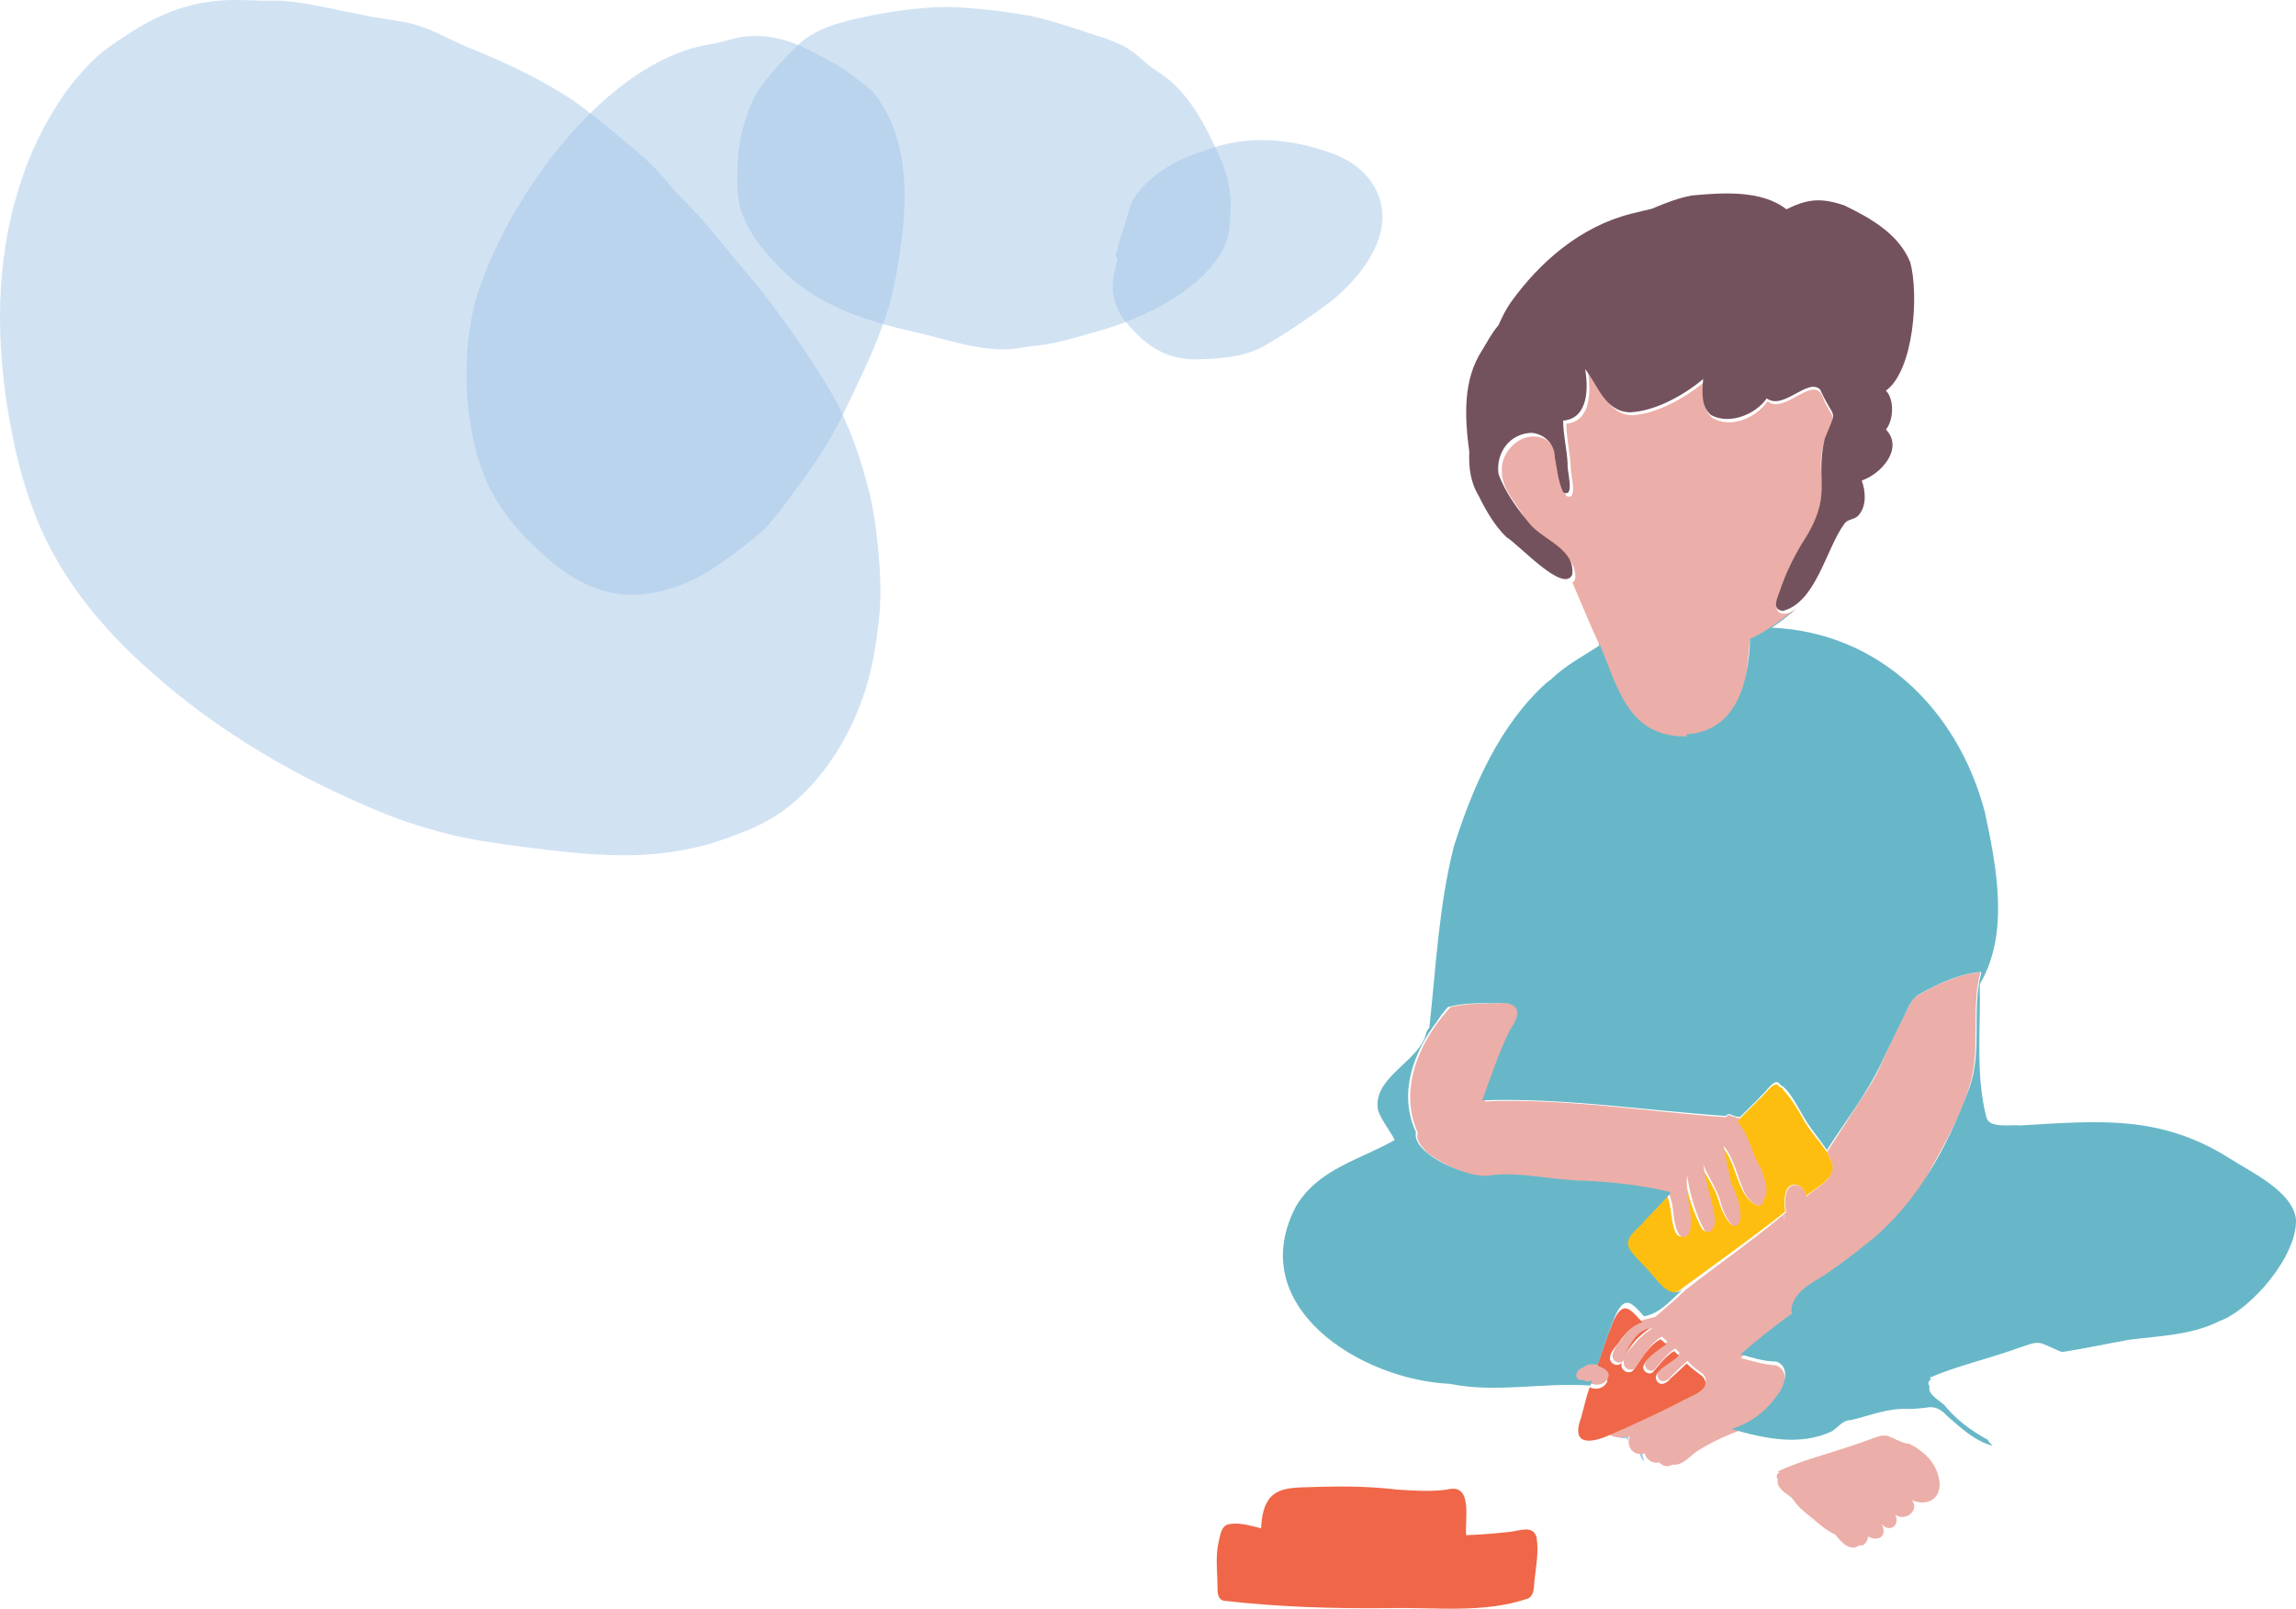 <svg width="451" height="316" viewBox="0 0 451 316" fill="none" xmlns="http://www.w3.org/2000/svg">
<path d="M314 127L315 128L314 127Z" fill="#A5C7E9"/>
<path d="M323 138C322.273 138.444 321.727 138.667 321 139C321.545 138.667 322.273 138.333 323 138Z" fill="#A5C7E9"/>
<path d="M321 140C320.625 139.727 320.25 139.364 320 139C320.25 139.273 320.625 139.636 321 140Z" fill="#A5C7E9"/>
<path d="M344 132C343.5 132.333 343.5 132.667 343 133C343.5 132.667 344 132.333 344 132Z" fill="#A5C7E9"/>
<path d="M338 141C338.429 140.714 338.714 140.286 339 140C338.571 140.286 338.286 140.571 338 141Z" fill="#A5C7E9"/>
<path d="M341.027 108.875C340.162 110.125 339.189 111 338 112C339.838 111 341.459 109.25 342 107C341.892 107.625 341.568 108.125 341.027 108.875Z" fill="#A5C7E9"/>
<path d="M303.955 57.925C304.061 58.049 304.274 58.172 304.38 58.296C311.067 53.974 316.268 57.431 322 62C317.223 55.826 309.687 54.715 303 57.308C303.425 57.555 303.637 57.802 303.955 57.925Z" fill="#A5C7E9"/>
<path d="M323 259C323.364 258.667 323.636 258.333 324 258C323.636 258.333 323.273 258.667 323 259Z" fill="#A5C7E9"/>
<path d="M327 257C327.667 256.375 328.333 255.75 329 255C328.444 255.625 327.778 256.25 327 257Z" fill="#A5C7E9"/>
<path d="M324 251C324.286 251.286 324.571 251.714 325 252C324.571 251.714 324.286 251.286 324 251Z" fill="#A5C7E9"/>
<path d="M324 251C323.667 250.385 323.333 249.615 323 249C323.417 249.615 323.75 250.385 324 251Z" fill="#A5C7E9"/>
<path d="M322.6 285.667C322.533 285.5 322.533 285.167 322.533 285C322.333 285 322.2 285.167 322 285.167C322.2 286.167 322.533 286.833 323 287C322.8 286.5 322.667 286.167 322.6 285.667Z" fill="#A5C7E9"/>
<path d="M323 274C323.25 273.333 323.625 272.667 324 272C323.625 272.667 323.25 273.333 323 274Z" fill="#A5C7E9"/>
<path d="M359 225.533C359 225.4 359 225.133 359 225C359 226.333 358.5 227.8 358 229C358.5 227.933 358.75 226.733 359 225.533Z" fill="#A5C7E9"/>
<path d="M353 243C353.353 241.667 353.706 240.333 354 239C353.706 240.333 353.353 241.667 353 243Z" fill="#A5C7E9"/>
<path d="M319.812 282.706C319.812 282.471 319.906 282.294 320 282.059C318.969 282.118 317.937 282.176 317 282C317.656 282.412 318.594 282.529 319.531 282.529C319.625 282.706 319.719 282.882 319.906 283C319.812 282.882 319.812 282.765 319.812 282.706Z" fill="#A5C7E9"/>
<path d="M297.833 201.2C297.833 201.1 298 201.1 298 201C297.667 201.3 297.333 201.6 297 202C297.333 201.7 297.667 201.5 297.833 201.2Z" fill="#A5C7E9"/>
<path d="M301 232C298.421 231.6 295.965 231.2 294 231C296.211 231.4 298.667 231.8 301 232Z" fill="#A5C7E9"/>
<path d="M279.143 226.143L279 226C279.286 226.429 279.571 226.714 280 227C279.714 226.714 279.429 226.429 279.143 226.143Z" fill="#A5C7E9"/>
<path d="M284.167 198.75L284 199C284.167 198.75 284.333 198.5 284.5 198.25C284.667 198.25 284.833 198 285 198C284.833 198 284.667 198.25 284.5 198.25C284.5 198.5 284.333 198.75 284.167 198.75Z" fill="#A5C7E9"/>
<path d="M282 201C281.667 201.308 281.333 201.615 281 202C281.222 201.692 281.667 201.308 282 201Z" fill="#A5C7E9"/>
<path d="M287 197C286.647 197 286.294 197.5 286 198C286.294 197.5 286.647 197 287 197Z" fill="#A5C7E9"/>
<path d="M328 243C328.429 243.333 328.714 243.667 329 244C328.714 243.667 328.286 243.333 328 243Z" fill="#A5C7E9"/>
<path d="M326.444 241.273C326.222 241.182 326 241.091 326 241C326.667 241.364 327.333 241.727 328 242C327.556 241.727 327.111 241.545 326.444 241.273Z" fill="#A5C7E9"/>
<path d="M321 233C321.4 233.333 321.6 233.667 322 234C321.8 233.667 321.4 233.333 321 233Z" fill="#A5C7E9"/>
<path d="M319.081 245C318.775 244.333 319.388 243.5 320 243C319.388 243.667 318.775 244.333 319.081 245Z" fill="#A5C7E9"/>
<path d="M320.875 242.222C320.625 242.556 320.25 242.778 320 243C320.375 242.667 320.75 242.333 321 242C321 242.111 320.875 242.222 320.875 242.222Z" fill="#A5C7E9"/>
<path d="M325 239C324.75 238.714 324.25 238.429 324 238C324.25 238.429 324.75 238.714 325 239Z" fill="#A5C7E9"/>
<path d="M323.5 239.571C323.333 239.714 323.167 239.857 323 240C323.333 239.714 323.667 239.286 324 239C324 239.143 323.5 239.571 323.5 239.571Z" fill="#A5C7E9"/>
<path d="M342.953 266.097C342.953 265.968 343.059 265.968 342.953 266.097C342.741 266.355 342.424 266.613 342 267C342.424 266.613 342.635 266.355 342.953 266.097Z" fill="#A5C7E9"/>
<path d="M339 219.397C339.333 218.793 339.667 219.396 340 220C339.667 218.793 339.333 218.793 339 219.397Z" fill="#A5C7E9"/>
<path d="M327 234C327.3 234.5 327.6 234.5 328 235C327.6 234.5 327.3 234 327 234Z" fill="#A5C7E9"/>
<path d="M317 233C317.333 232.714 317.667 232.429 318 232C317.833 232.429 317.5 232.714 317 233Z" fill="#A5C7E9"/>
<path d="M343 219C343.4 218.5 343.6 218.25 344 218C343.6 218.25 343.2 218.5 343 219Z" fill="#A5C7E9"/>
<path d="M323.8 235.875C323.6 235.625 323.2 235.25 323 235C323.4 235.375 323.6 235.75 324 236L323.8 235.875Z" fill="#A5C7E9"/>
<path d="M295 207C294.5 207.4 294.5 207.6 294 208C294 207.6 294.5 207.2 295 207Z" fill="#A5C7E9"/>
<path d="M331.364 266.875C331.909 266.625 332.455 266.375 333 266C332.273 266.375 331.727 266.625 331 267C331.182 267 331.182 267 331.364 266.875Z" fill="#A5C7E9"/>
<path d="M351 293C351.286 293.4 351.714 293.8 352 294C351.571 293.8 351.286 293.4 351 293Z" fill="#A5C7E9"/>
<path d="M356.375 298.692C356.5 298.769 356.875 298.923 357 299C356.375 298.692 355.625 298.385 355 298C355.5 298.231 356 298.462 356.375 298.692Z" fill="#A5C7E9"/>
<path d="M314.116 126.53C317.829 135.214 319.685 145.216 331.258 144.996C331.258 144.887 331.368 144.667 331.368 144.557C334.752 144.007 336.39 143.568 339.01 141.039C343.269 137.302 343.16 131.037 343.705 125.761C346.872 124.442 349.492 122.243 352.113 120.265C352.331 120.045 352.549 119.825 352.659 119.605C350.912 121.254 347.964 120.814 349.383 117.957C350.802 113.45 352.877 109.273 355.279 105.316C357.681 101.359 358.227 96.522 357.681 92.016C357.354 84.651 361.612 83.662 359.319 80.584C358.882 79.815 358.445 79.046 358.118 78.166C356.48 73.11 350.584 81.574 347.199 78.826C344.906 82.123 339.993 84.212 336.39 82.123C334.316 80.474 334.643 77.397 334.861 74.978C331.149 78.056 325.581 81.244 320.667 81.574C315.754 81.464 314.444 76.188 311.933 73C312.479 76.737 312.588 82.783 307.674 83.222C307.674 86.08 308.439 89.048 308.548 91.906C308.439 92.895 310.076 98.611 307.674 97.402C306.692 95.533 306.583 93.005 306.146 91.027C306.037 90.257 305.927 89.378 305.709 88.608C304.945 87.399 303.853 86.08 302.324 85.86C298.612 84.981 294.791 88.718 295.009 92.456C294.9 95.863 297.629 98.611 299.267 101.359C301.56 105.756 307.456 107.295 309.203 111.581C309.312 112.461 309.858 113.78 308.875 114.439C309.094 114.989 309.312 115.428 309.531 115.978C311.059 119.605 312.479 123.013 314.116 126.53Z" fill="#ECAEA8"/>
<path d="M340.152 281.601C343.742 280.382 346.571 278.389 348.747 275.287C350.379 273.515 351.902 269.306 348.855 268.199C346.462 268.088 344.177 267.313 341.893 266.759C345.048 263.99 348.311 261.221 351.793 258.784C351.684 255.129 354.621 253.357 357.232 251.696C359.952 250.034 362.672 247.93 365.174 245.936C365.066 246.047 364.957 246.158 364.848 246.158L364.957 246.047L364.848 246.158L364.957 246.047C364.957 246.047 364.848 246.047 364.848 246.158C369.526 242.281 374.531 238.072 377.577 232.756C380.841 226.554 384.648 220.573 386.715 213.816C389.218 206.506 387.042 198.421 389 191C384.648 191.332 380.297 193.437 376.489 195.652C375.51 196.316 375.075 197.535 374.531 198.532C374.095 199.418 373.66 200.304 373.225 201.19C371.92 203.737 370.723 206.285 369.526 208.943C368.438 211.712 366.697 214.259 365.066 216.696C362.999 219.908 360.931 223.12 358.864 226.332C359.3 227.218 359.735 227.993 359.952 228.99C360.17 231.981 356.58 233.31 354.839 235.082C354.73 233.421 352.663 231.87 351.358 233.421C350.379 234.75 350.705 236.633 350.814 238.183C344.504 243.5 337.65 248.262 331.122 253.357C331.122 253.357 331.013 253.357 331.013 253.468C329.055 255.351 327.206 256.901 325.139 258.674C324.377 258.895 323.724 259.006 322.963 259.227C321.113 259.781 319.808 261.221 318.72 262.772L318.829 262.661C318.176 263.768 316.979 264.765 316.762 266.094C316.544 267.424 318.285 268.31 319.046 267.091C318.502 268.42 320.025 269.639 321.113 268.753C322.854 266.759 323.942 263.879 326.444 262.55C326.77 262.882 327.206 263.215 327.532 263.547C326.009 264.765 323.942 265.873 323.18 267.756C322.854 268.753 324.051 269.639 324.921 269.085C326.227 267.645 327.314 265.984 329.055 264.876C329.382 265.208 329.599 265.43 329.925 265.762C328.838 267.202 324.268 268.863 325.9 270.968C326.662 271.743 327.75 271.079 328.294 270.303C329.273 269.306 330.361 268.31 331.449 267.313C332.428 268.42 333.407 269.085 334.495 269.86C336.671 272.408 331.884 273.737 330.252 274.844C325.574 277.281 320.896 279.607 316 281.711C317.197 282.597 318.72 282.376 320.134 282.154C319.373 284.148 320.787 286.142 323.072 285.477C323.398 286.806 324.703 287.582 325.9 287.249C326.553 288.025 327.641 288.246 328.511 287.692C330.687 288.025 332.21 285.588 333.951 284.702C335.692 283.594 337.976 282.487 340.152 281.601ZM350.379 238.737L350.487 238.626C350.487 238.959 350.379 239.402 350.379 239.734C350.379 239.512 350.379 239.069 350.379 238.737ZM323.507 261.664C321.875 262.882 320.678 264.433 319.481 265.984C320.896 263.99 321.984 261.332 324.595 260.889C324.159 261.221 323.833 261.443 323.507 261.664Z" fill="#ECAEA8"/>
<path d="M373.273 283.132C372.729 282.905 372.185 282.679 371.75 282.453C371.424 282.339 370.989 282.113 370.554 282C370.227 282 370.01 282 369.683 282C367.725 282.453 365.876 283.358 363.918 283.924C359.022 285.621 353.909 286.866 349.231 289.016C349.34 289.129 349.449 289.242 349.558 289.242C349.014 289.355 348.796 290.147 349.231 290.6C348.796 292.297 350.863 293.316 351.951 294.221L351.842 294.108C352.169 294.56 352.495 294.9 352.821 295.352C353.909 296.71 355.432 297.729 356.738 298.86C357.934 299.879 359.022 300.784 360.545 301.463C361.524 302.821 363.374 304.857 365.114 303.613C365.223 303.613 365.441 303.613 365.549 303.5C365.658 303.5 365.658 303.613 365.767 303.613C366.42 303.273 366.855 302.708 366.964 301.802C368.813 302.934 370.771 301.802 369.683 299.539V299.426C371.206 301.123 373.273 299.652 372.294 297.502C374.035 298.973 377.19 296.823 375.558 294.673C378.06 295.805 381.106 294.9 380.997 291.392C380.671 287.545 378.06 285.168 375.014 283.584C374.361 283.584 373.708 283.358 373.273 283.132ZM368.595 301.123L368.704 301.01C368.704 301.01 368.704 301.01 368.704 301.123C368.704 301.123 368.704 301.123 368.595 301.123ZM370.88 298.747C370.989 298.747 370.989 298.747 370.88 298.747C370.88 298.747 370.989 298.86 370.88 298.747Z" fill="#ECAEA8"/>
<path d="M316.149 281.905C320.942 279.8 325.512 277.695 330.082 275.368C331.754 274.26 336.658 273.041 334.429 270.382C333.315 269.496 332.423 268.942 331.308 267.834C330.305 268.831 329.19 269.828 328.076 270.825C327.518 271.601 326.404 272.266 325.624 271.49C323.952 269.385 328.633 267.723 329.748 266.283C329.413 265.95 329.19 265.729 328.856 265.396C327.073 266.393 325.958 268.166 324.62 269.607C323.729 270.161 322.503 269.274 322.837 268.277C323.617 266.393 325.735 265.285 327.296 264.067C326.961 263.734 326.627 263.402 326.181 263.069C323.617 264.399 322.503 267.169 320.719 269.274C319.605 270.161 318.044 268.831 318.601 267.612C317.821 268.72 316.038 267.834 316.261 266.615C316.372 265.285 317.71 264.288 318.378 263.18L318.267 263.291C319.382 261.74 320.719 260.299 322.614 259.745C320.162 257.086 318.824 255.203 316.818 259.745C315.48 262.959 314.477 266.172 313.363 269.385C314.254 269.828 315.926 270.161 315.703 271.379C315.146 272.709 313.474 273.152 312.248 272.487C311.579 274.371 311.133 276.476 310.576 278.471C308.57 283.789 312.137 283.678 316.149 281.905Z" fill="#EF6748"/>
<path d="M322.936 261.326C321.021 262.196 320.17 264.37 319 266C320.383 264.152 321.979 262.304 324 261C323.574 261 323.255 261.109 322.936 261.326Z" fill="#EF6748"/>
<path d="M301.837 302.005C301.178 299.542 298.543 300.661 296.786 300.885C293.821 301.221 290.967 301.445 288.002 301.557C287.673 298.534 289.43 291.255 284.269 292.599C280.866 293.047 277.791 292.823 274.388 292.599C269.667 292.039 264.836 291.927 260.114 292.039C253.087 292.375 248.147 291.143 247.707 300.214C245.512 299.654 243.316 298.982 241.23 299.43C239.802 299.878 239.692 301.669 239.363 302.901C238.704 305.813 239.143 308.724 239.143 311.635C239.143 312.755 239.143 314.099 240.351 314.435C251.001 315.667 261.871 316.003 272.741 315.891C281.854 315.667 291.406 317.01 300.19 313.987C301.397 313.315 301.288 311.859 301.397 310.628C301.727 307.492 302.276 305.029 301.837 302.005Z" fill="#EF6748"/>
<path d="M330.511 253.012C330.511 253.012 330.622 253.012 330.511 253.012C337.297 247.981 344.194 243.168 350.646 238.028C350.534 236.496 350.312 234.637 351.202 233.325C352.537 231.793 354.65 233.325 354.762 234.965C356.653 233.215 360.213 231.903 359.99 228.95C359.768 227.965 359.211 227.2 358.878 226.325C357.209 223.918 355.207 221.84 353.872 219.215C352.982 217.684 351.981 216.043 350.757 214.621C350.312 214.293 350.201 213.528 349.533 213.528C348.755 211.668 346.53 215.278 345.64 215.825C344.305 217.246 342.97 218.45 341.635 219.871C341.524 219.981 341.301 220.2 341.079 220.418C341.301 220.637 341.301 220.856 341.413 221.075C342.525 222.059 343.192 224.028 343.86 225.45C344.305 227.2 345.417 228.621 346.085 230.262C346.085 230.262 346.085 230.153 345.973 230.153C345.973 230.262 346.085 230.371 346.085 230.371C346.53 231.575 347.531 234.2 346.418 235.293C346.085 238.684 342.97 235.403 342.302 233.871C340.856 231.028 340.411 227.746 338.298 225.231C338.631 227.637 339.299 229.934 339.744 232.231C340.745 234.418 341.746 236.825 341.635 239.34C340.523 243.278 337.964 237.481 337.63 235.95C336.963 233.434 335.183 231.246 334.182 228.84C334.627 232.45 336.184 235.95 336.518 239.668C336.629 240.762 335.739 242.621 334.404 241.528C332.624 238.356 331.512 234.746 330.956 231.137C330.956 231.028 330.956 230.918 330.956 230.809C330.288 234.2 331.846 237.59 331.623 240.981C331.623 242.403 330.177 243.715 329.176 242.184C328.063 239.887 328.508 237.153 327.396 234.746C325.727 236.606 323.947 238.356 322.279 240.106C321.611 240.762 320.944 241.418 320.388 242.075C319.275 243.059 318.497 244.371 319.387 245.684C320.61 247.434 322.39 248.746 323.725 250.387C325.171 251.7 326.506 254.106 328.62 253.996C329.398 253.887 329.955 253.45 330.511 253.012Z" fill="#FEBE10"/>
<path d="M312.684 271.806C313.978 272.318 315.508 271.806 315.979 270.399C316.214 268.992 314.449 268.608 313.508 268.096C312.919 267.968 312.449 267.968 311.861 268.096C311.508 267.968 311.037 268.096 310.802 268.352C310.331 268.991 309.272 268.992 309.037 269.887C308.801 270.911 309.743 271.806 310.566 271.422C311.037 271.806 311.625 271.806 312.096 271.55C312.213 271.55 312.214 271.678 312.331 271.678C312.449 271.678 312.566 271.806 312.684 271.806Z" fill="#ECAEA8"/>
<path d="M327.954 234.763C328.932 237.203 328.497 239.976 329.692 242.304C330.779 243.857 332.082 242.526 332.082 241.085C332.408 237.647 330.887 234.209 331.431 230.771C331.431 230.882 331.431 230.993 331.431 231.104C331.974 234.653 333.06 238.423 334.798 241.639C336.102 242.748 336.971 240.863 336.863 239.754C336.537 236.094 335.016 232.435 334.581 228.775C335.559 231.215 337.189 233.433 337.949 235.983C338.166 237.536 340.774 243.524 341.86 239.421C342.078 236.871 340.991 234.542 340.013 232.213C339.579 229.884 338.927 227.555 338.601 225.115C340.665 227.666 341.208 230.993 342.512 233.876C343.055 235.429 346.206 238.756 346.532 235.318C347.618 234.209 346.532 231.437 346.097 230.106C346.097 230.106 346.097 230.217 346.206 230.217C345.445 228.553 344.468 227.112 344.033 225.337C343.381 223.896 342.729 221.899 341.643 220.901C341.534 220.68 341.534 220.458 341.317 220.236C341.534 220.014 341.643 219.903 341.86 219.682C341.534 219.682 341.317 219.571 340.991 219.571C340.882 219.349 340.557 219.349 340.339 219.349C340.013 219.016 339.361 219.016 339.036 219.46C323.174 218.351 307.529 215.689 291.667 216.355C293.297 211.586 294.927 206.707 297.1 202.271C299.707 198.722 298.729 196.615 294.275 197.059C291.124 197.17 287.974 197.059 284.932 197.835C284.388 198.389 283.954 198.944 283.519 199.498C283.519 199.498 283.519 199.498 283.519 199.387C283.302 199.72 282.867 200.275 282.65 200.607L282.759 200.386L282.65 200.496L282.759 200.386C277.978 206.707 275.045 214.913 278.522 222.565C277.87 223.785 279.608 225.67 280.369 226.446C282.759 228.221 285.475 229.551 288.191 230.66C290.364 231.326 292.537 231.326 294.709 230.771C299.707 231.104 305.682 231.769 310.789 232.102C313.939 232.435 317.307 232.324 320.458 232.878C322.956 233.433 325.347 233.765 327.954 234.32C327.845 234.542 327.845 234.653 327.954 234.763Z" fill="#ECAEA8"/>
<path d="M308.818 112.917C309.48 108.014 303.626 106.27 300.754 103.219C298.214 100.168 295.673 96.79 294.348 93.086C293.795 88.945 296.557 85.131 300.865 85.022C303.295 85.24 305.393 87.202 305.393 89.708C305.835 91.996 306.056 94.611 307.05 96.681C309.48 97.989 307.713 92.214 307.934 91.233C307.823 88.4 307.05 85.458 307.05 82.625C312.021 82.189 312.021 76.196 311.358 72.491C313.899 75.651 315.224 80.882 320.195 80.991C325.165 80.773 330.798 77.613 334.554 74.453C334.333 76.85 334.112 79.901 336.1 81.535C339.745 83.497 344.826 81.426 347.036 78.266C350.349 80.664 355.099 74.126 357.529 76.523C360.511 83.061 360.953 79.792 358.413 86.221C356.424 94.72 360.29 97.117 353.994 106.706C352.227 109.648 350.681 112.808 349.576 116.186C349.134 117.494 347.919 119.782 350.239 120C356.756 118.257 358.634 107.905 362.279 102.892C362.941 101.912 364.267 102.13 365.04 101.258C366.697 99.406 366.476 96.573 365.703 94.393C369.569 93.086 373.987 88.073 370.453 84.368C371.999 82.516 372.109 78.375 370.453 76.741C375.975 72.709 376.969 57.672 375.202 51.461C372.993 46.013 367.47 42.853 362.279 40.347C357.75 38.821 355.099 39.039 350.902 41.109C346.042 37.296 338.42 37.84 332.455 38.385C329.804 38.821 327.043 39.911 324.502 41C323.177 41.327 321.631 41.654 320.415 41.981C310.474 44.487 302.411 51.461 296.667 59.525C295.784 60.832 295.121 62.14 294.348 63.883C293.022 65.409 292.138 67.152 291.144 68.787C287.278 74.671 287.72 82.08 288.604 88.727C288.493 91.887 288.825 94.72 290.482 97.444C291.918 100.386 293.574 103.219 295.894 105.508C298.324 106.924 307.05 116.622 308.818 112.917ZM307.161 50.807C307.161 50.698 307.161 50.807 307.161 50.807V50.807Z" fill="#74525D"/>
<path d="M450.991 239.492C450.334 234.011 442.228 230.283 437.956 227.543C424.263 218.882 412.213 220.198 396.767 221.075C395.124 220.856 390.852 221.733 390.195 219.54C388.004 211.099 389.099 202 388.88 193.34C394.795 183.364 392.166 170.209 389.866 159.465C384.608 139.513 369.162 124.166 347.911 123.289C349.554 122.302 350.978 121.206 352.183 120C349.554 121.973 346.815 124.166 343.748 125.481C343.529 133.813 341.228 143.569 331.37 144.227C331.37 144.337 331.26 144.556 331.26 144.666C319.648 144.775 317.786 134.909 314.062 126.139C314.062 126.358 314.062 126.468 314.171 126.797C310.994 128.88 307.599 130.634 304.75 133.374C304.422 133.594 304.093 133.922 303.764 134.142L303.874 134.032C294.563 142.364 289.305 154.532 285.58 166.262C282.623 177.882 282.075 189.941 280.76 201.89C280.103 202.438 280.103 203.425 279.774 204.083C277.584 209.016 269.587 211.976 270.682 218.115C271.449 220.198 272.873 221.842 273.969 223.925C267.067 227.872 259.18 229.516 254.689 236.751C244.063 256.484 267.177 271.064 284.813 271.832C293.906 273.695 303.107 271.503 312.418 272.16C312.528 271.832 312.638 271.503 312.747 271.283C312.638 271.283 312.638 271.174 312.528 271.174C312.09 271.503 311.542 271.393 311.104 271.064C309.023 271.393 309.242 269.091 311.104 268.543C311.761 267.885 312.966 267.995 313.843 268.104C314.938 264.925 315.924 261.746 317.238 258.567C319.21 254.182 320.525 255.936 322.935 258.567C326.44 257.909 328.521 254.949 331.041 252.866C328.521 255.388 326.33 252.537 324.687 250.564C323.263 248.81 321.511 247.385 320.196 245.521C318.662 243.11 321.839 241.465 323.044 239.821C324.687 238.067 326.44 236.313 328.083 234.449C328.083 234.34 327.974 234.23 327.974 234.12C322.387 232.805 316.691 232.147 310.994 231.928C304.969 231.818 298.835 230.174 292.92 230.832C289.305 231.928 277.145 226.775 278.131 222.39C274.626 214.826 277.584 206.714 282.403 200.465C282.294 200.575 282.184 200.684 282.075 200.794C282.403 200.465 282.842 199.807 283.061 199.479L282.951 199.588C283.389 199.04 283.937 198.382 284.375 197.834C287.552 196.957 290.619 197.067 293.796 197.067C298.287 196.628 299.164 198.711 296.644 202.219C294.453 206.604 292.81 211.537 291.167 216.142C307.16 215.594 322.935 218.115 338.928 219.211C339.257 218.773 339.914 218.773 340.243 219.102C340.462 219.102 340.79 219.211 340.9 219.321C341.228 219.321 341.557 219.43 341.776 219.43C343.31 217.896 344.624 216.69 346.048 215.155C346.815 214.607 348.787 211.318 349.663 213.072C351.306 213.84 352.95 217.128 353.936 218.773C355.36 221.404 357.222 223.487 358.865 225.898C362.48 220.198 366.752 214.826 369.6 208.687C370.915 205.837 372.339 203.096 373.653 200.356C374.53 198.711 375.077 196.738 376.611 195.532C380.445 193.34 384.717 191.257 389.209 190.928C387.237 198.273 389.428 206.275 386.908 213.511C382.417 225.789 375.844 237.848 364.89 245.631C364.999 245.521 365.219 245.412 365.438 245.302C362.809 247.275 360.07 249.468 357.331 251.112C354.702 252.647 351.635 254.62 351.854 258.128C348.458 260.54 345.062 263.281 341.886 266.021C344.077 266.679 346.487 267.447 348.897 267.447C351.964 268.543 350.43 272.709 348.787 274.463C346.596 277.532 343.748 279.505 340.133 280.711C346.487 282.575 353.607 284.11 359.851 281.15C361.056 280.382 361.932 278.957 363.575 278.957C367.3 278.08 370.915 276.545 374.858 276.765C375.954 276.765 377.049 276.655 378.145 276.545C380.007 276.107 381.212 276.765 382.526 278.19C385.156 280.492 388.004 283.123 391.399 284C391.071 283.671 390.633 283.233 390.414 282.794C387.127 281.04 383.95 278.628 381.65 275.668C381.65 275.778 381.76 275.778 381.76 275.888C380.774 274.901 378.583 273.914 379.021 272.27C378.583 271.832 378.802 271.174 379.35 270.955C379.24 270.845 379.131 270.735 379.021 270.626C384.389 268.324 390.195 267.008 395.781 265.035C401.258 263.171 399.725 263.39 404.983 265.583C409.474 264.925 413.856 263.938 418.238 263.171C424.153 262.404 430.397 262.294 435.874 259.553C442.228 257.251 451.32 246.618 450.991 239.492Z" fill="#68B7C8"/>
<path d="M46.896 0.013C48.626 0.013 50.205 0.088 51.859 0.163C58.026 -0.213 64.417 1.667 70.508 2.796C73.817 3.548 77.351 3.849 80.66 4.601C85.022 5.654 88.631 8.061 92.767 9.641C99.76 12.499 106.603 15.733 112.92 19.946C115.552 21.901 118.109 23.932 120.665 26.039C123.372 28.295 126.23 30.552 128.711 33.109C130.065 34.463 131.494 36.269 132.697 37.698C135.855 40.782 138.863 44.091 141.645 47.551C144.653 51.312 147.887 54.923 150.82 58.759C155.482 64.927 159.693 70.945 163.528 77.564C166.837 83.507 169.093 90.051 170.747 96.67C171.875 101.559 172.477 106.524 172.777 111.488C172.928 114.121 173.003 116.754 172.853 119.386C172.401 124.652 171.649 130.218 170.07 135.258C167.363 143.758 162.701 151.806 155.933 157.598C152.624 160.456 148.639 162.563 144.503 163.992C141.946 164.97 139.239 165.947 136.532 166.474C125.553 169.107 114.198 167.828 103.144 166.399C98.332 165.797 93.444 165.12 88.706 163.992C84.044 162.863 79.306 161.359 74.87 159.554C58.552 152.859 42.986 143.833 29.751 132.023C19.599 123.147 10.801 112.316 6.289 99.453C4.259 94.037 2.906 88.396 1.928 82.754C-0.854 67.635 -0.93 51.613 3.733 36.87C5.312 31.755 7.417 26.866 10.2 22.278C12.456 18.441 15.163 14.831 18.396 11.747C19.976 10.167 22.006 8.813 23.886 7.535C26.142 6.03 28.398 4.601 30.879 3.473C35.842 1.066 41.332 -0.138 46.896 0.013Z" fill="#A5C7E9" fill-opacity="0.5"/>
<path d="M158.039 9.414C160.897 10.844 163.829 12.273 166.461 14.078C168.116 15.432 169.996 16.636 171.5 18.065C179.696 28.295 178.117 42.511 175.936 54.621C174.733 61.166 172.101 67.785 169.169 73.878C166.837 78.842 164.581 83.882 161.649 88.47C159.919 91.329 157.889 94.037 155.934 96.669C153.678 99.753 151.422 102.988 148.414 105.47C144.88 108.253 141.195 111.187 137.209 113.368C133.45 115.249 129.314 116.603 125.103 116.828C117.808 117.204 111.041 113.218 106.002 108.253C102.167 104.868 98.783 100.806 96.377 96.218C91.113 85.687 90.436 70.719 93.294 59.435C98.859 40.104 118.335 12.273 139.24 8.737C141.42 8.437 143.526 7.609 145.782 7.233C150.068 6.706 154.204 7.534 158.039 9.414Z" fill="#A5C7E9" fill-opacity="0.5"/>
<path d="M196.615 68.613C191.201 68.537 186.088 66.732 180.974 65.529C171.198 63.347 161.197 60.489 153.903 53.268C150.068 49.507 146.458 45.295 145.18 39.954C144.729 37.547 144.804 35.441 144.879 32.808C144.954 27.618 146.308 22.729 148.639 18.14C150.895 14.831 153.753 11.822 156.535 9.039C159.844 5.729 164.656 4.45 169.093 3.472C174.658 2.269 180.297 1.441 185.937 1.366C191.652 1.517 197.066 2.194 202.706 3.171C207.594 4.3 212.557 6.105 217.37 7.609C218.799 8.211 220.303 8.738 221.581 9.565C223.611 10.769 225.19 12.724 227.221 13.928C233.237 17.689 236.47 24.007 239.403 30.401C241.132 34.012 242.035 38.224 241.659 42.286C241.584 44.317 241.508 46.047 240.756 47.852C236.996 56.728 224.438 62.67 215.565 65.077C211.805 66.13 207.895 67.409 203.985 67.861C201.578 68.011 199.022 68.763 196.615 68.613ZM228.875 17.764C228.875 17.689 228.875 17.689 228.875 17.764C228.875 17.689 228.8 17.689 228.875 17.764ZM214.287 7.835L214.512 7.91C214.362 7.835 214.136 7.835 213.986 7.76C214.061 7.76 214.212 7.76 214.287 7.835Z" fill="#A5C7E9" fill-opacity="0.5"/>
<path d="M223.465 37.909C226.949 33.569 231.631 31.119 236.897 29.507C244.931 26.429 253.327 27.165 261.396 30.031C268.496 32.427 273.175 38.656 271.012 46.316C269.565 51.102 265.87 55.468 262.184 58.6C257.785 62.034 252.983 65.25 248.084 68.103C244.36 70.061 240.065 70.428 235.955 70.558C230.262 70.883 226.09 68.771 222.363 64.621C218.63 60.847 217.713 56.887 219.332 51.759L219.285 51.818C219.352 51.489 219.478 51.205 219.544 50.876C218.774 50.274 219.421 49.444 219.555 48.785C219.774 47.525 220.205 46.24 220.696 45.001C221.524 42.595 221.786 39.937 223.465 37.909Z" fill="#A5C7E9" fill-opacity="0.5"/>
</svg>
